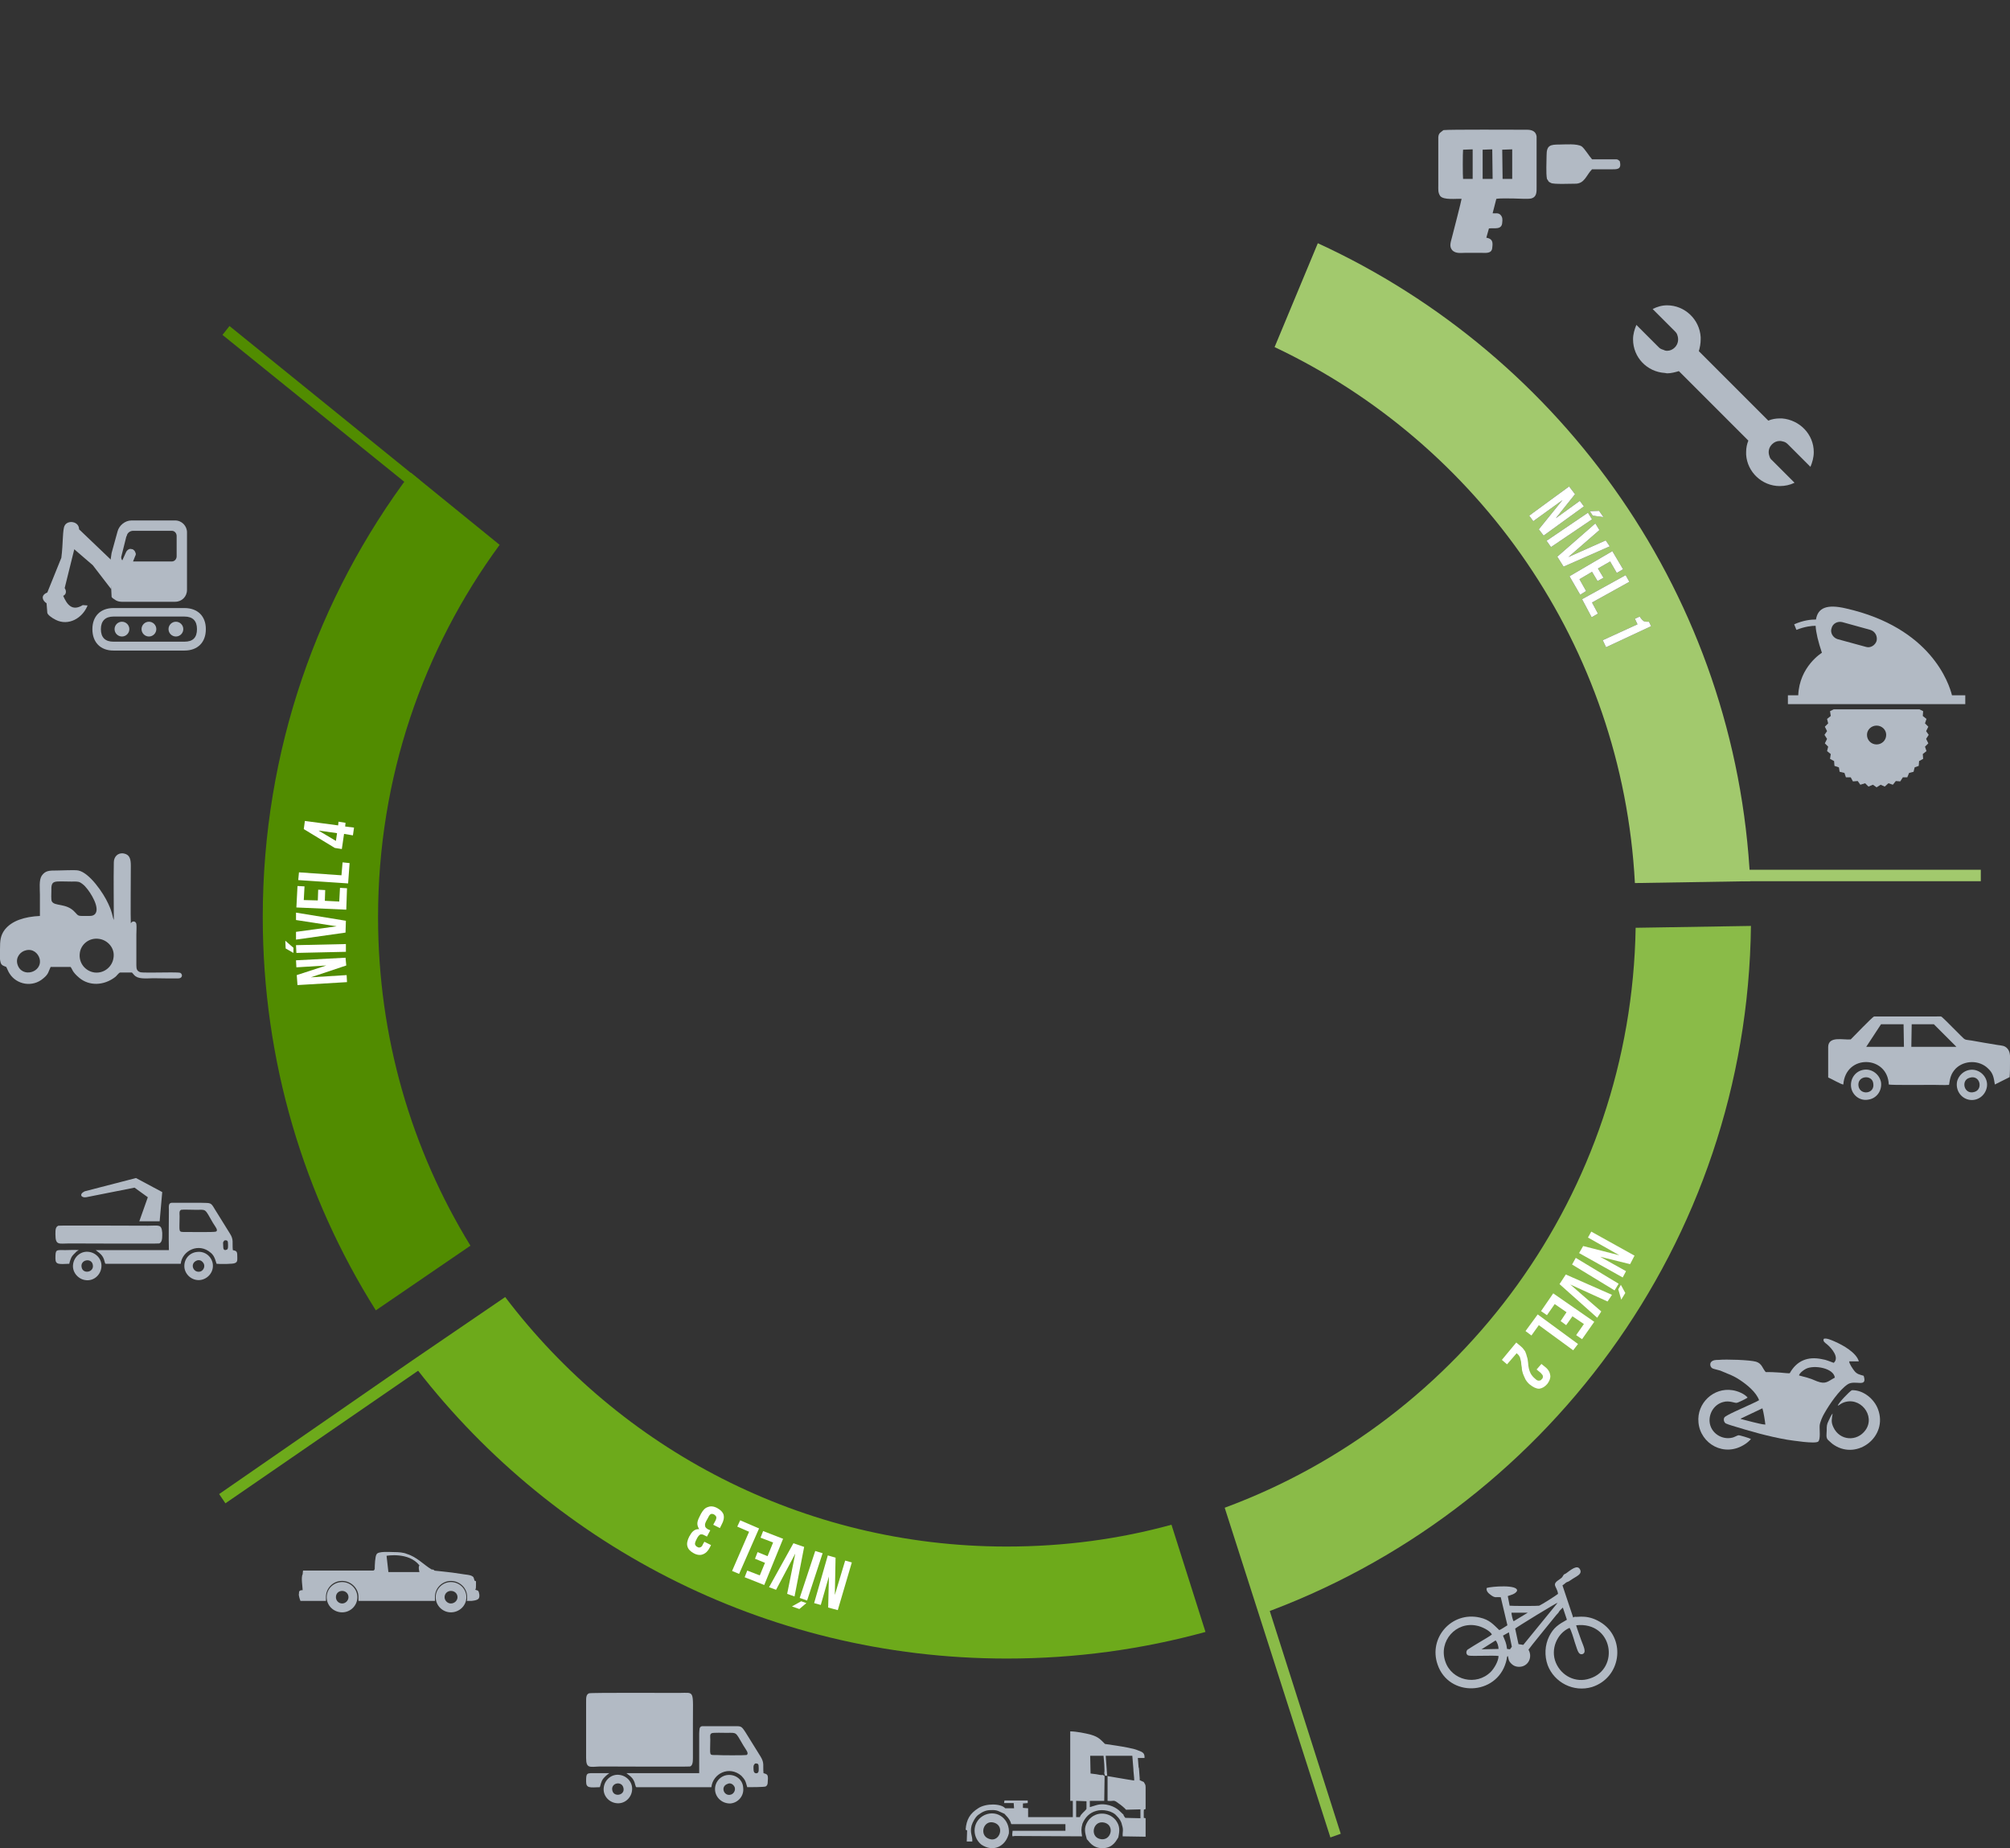 <?xml version="1.0" encoding="UTF-8"?>
<!DOCTYPE svg PUBLIC "-//W3C//DTD SVG 1.1//EN" "http://www.w3.org/Graphics/SVG/1.1/DTD/svg11.dtd">
<!-- Creator: CorelDRAW X7 -->
<svg xmlns="http://www.w3.org/2000/svg" xml:space="preserve" width="5439px" height="5000px" version="1.1" style="shape-rendering:geometricPrecision; text-rendering:geometricPrecision; image-rendering:optimizeQuality; fill-rule:evenodd; clip-rule:evenodd"
viewBox="0 0 5439 5000"
 xmlns:xlink="http://www.w3.org/1999/xlink"
 enable-background="new 0 0 1000 600">
 <rect x="0" y="0" width="5439" height="5000" fill="#333333" stroke="none"/>
 <defs>
  <style type="text/css">
   <![CDATA[
    .fil8 {fill:#35393D}
    .fil3 {fill:#518C00}
    .fil6 {fill:#606060}
    .fil4 {fill:#6DAA1B}
    .fil7 {fill:#7E7E7E}
    .fil5 {fill:#8ABB48}
    .fil2 {fill:#A2C96D}
    .fil0 {fill:#B2BAC4}
    .fil1 {fill:#B2BAC4}
    .fil9 {fill:white}
   ]]>
  </style>
 </defs>
 <g id="Camada_x0020_1">
  <g id="_280280685440">
   <path class="fil0" d="M4710 3838l59 -28c3,9 7,34 8,44 -8,0 -26,-5 -35,-7l-31 -8c-1,-1 -1,-1 -1,-1zm158 -117c2,-7 13,-15 19,-18 22,-11 75,-2 78,24 -19,10 -24,19 -48,10 -25,-11 -29,-10 -49,-16zm150 -12c-4,-5 -15,-21 -14,-26l26 0c-7,-24 -43,-44 -66,-54 -7,-3 -22,-10 -29,-7 -3,7 4,11 9,15 13,11 34,36 18,50 -12,-4 -19,-8 -32,-10 -38,-8 -68,4 -87,38 -5,1 -25,-2 -32,-2 -11,-1 -22,-1 -33,-1 -9,-10 -10,-23 -26,-28 -17,-5 -82,-7 -101,-5 -7,0 -16,0 -21,6 -4,5 -2,14 4,17 4,2 15,4 21,6 6,3 13,5 19,8 11,4 25,11 35,18 18,12 43,32 51,54 -4,3 -25,12 -31,15 -10,5 -60,26 -63,32 -3,5 -1,13 4,16 2,1 13,5 17,6 49,15 97,29 149,38 14,2 76,12 84,5 7,-6 3,-34 4,-44 1,-9 8,-25 13,-33 13,-23 40,-63 63,-78 20,-13 54,11 43,-23 -10,-3 -18,-4 -25,-13z"/>
   <path class="fil0" d="M4973 3803c3,-1 9,-6 14,-8 46,-19 89,35 61,74 -23,32 -70,29 -87,-8 -7,-15 -4,-22 -2,-37 -3,3 -9,15 -11,20 -5,10 -5,14 -5,26 0,8 -3,20 4,26 7,6 9,9 17,14 63,40 145,-24 118,-97 -10,-28 -40,-53 -71,-52 -7,4 -37,35 -38,42z"/>
   <path class="fil0" d="M4738 3893c-3,-2 -32,-11 -34,-10 -2,0 -11,5 -15,6 -29,8 -61,-12 -63,-44 -1,-24 14,-46 37,-52 17,-5 33,4 37,2 3,0 27,-12 29,-14 -8,-10 -27,-18 -41,-20 -51,-8 -97,35 -92,87 5,58 70,96 126,59 5,-3 13,-10 16,-14z"/>
  </g>
  <path class="fil0" d="M4047 4438c5,5 8,16 8,23l-46 1 38 -24zm36 -22l8 39 -5 7 -8 -1c-2,-17 -5,-21 -11,-36l16 -9zm-28 64c0,14 -12,34 -21,43 -39,39 -106,23 -123,-28 -19,-55 29,-109 85,-97 12,2 36,13 41,24 -3,3 -27,17 -32,20 -7,4 -28,17 -34,21 -5,5 -4,15 4,16 8,2 65,-1 80,1zm210 -83c100,-11 119,118 37,144 -38,13 -77,-7 -92,-43 -15,-36 3,-79 37,-94 4,4 12,31 14,38 7,19 9,36 21,33 12,-4 3,-21 -3,-37 -4,-12 -11,-30 -14,-41zm-169 -11c-3,-3 -6,-19 -6,-23l44 0 -38 23zm4 20c4,-4 110,-69 115,-70l-93 114 -13 -2 -9 -42zm-77 -110c-2,8 4,14 11,19 12,9 14,5 27,6l18 76c-5,3 -18,12 -22,13 -16,-15 -26,-28 -53,-34 -76,-17 -139,55 -114,127 30,89 159,85 185,-6 1,-3 1,-5 2,-8 1,-4 0,-7 3,-9 3,7 0,13 12,23 7,6 18,8 28,5 19,-6 26,-28 16,-45 2,-4 61,-76 69,-86 4,-5 8,-10 12,-14 1,-2 3,-5 5,-7l7 -7 11 33c-23,13 -36,21 -48,45 -12,24 -13,53 -4,78 18,47 70,74 120,59 78,-25 92,-127 28,-172 -38,-26 -66,-16 -75,-18l-4 2 -29 -87c3,-2 6,-4 9,-7 4,-3 6,-2 10,-5 6,-4 12,-8 19,-12 6,-4 14,-9 10,-18 -7,-16 -25,0 -39,10 -6,3 -5,2 -8,7 -2,4 -5,6 -8,8 -25,16 -8,18 -5,40 -6,5 -44,29 -51,32 -3,1 -74,1 -80,0l-5 -26c8,-3 20,-5 25,-14 4,-18 -70,-12 -82,-8z"/>
  <g id="_280280684288">
   <path class="fil1" d="M1594 4581c-8,3 -8,12 -8,22l0 153c0,29 10,24 37,23 12,0 239,1 244,0 7,-2 8,-12 8,-22l0 -92c0,-96 6,-85 -38,-85 -24,0 -239,-1 -243,1z"/>
   <path class="fil1" d="M2043 4771c9,-1 10,2 10,11 0,5 1,13 -4,15 -8,2 -10,-4 -10,-11 0,-9 -1,-9 4,-15zm-117 -82c3,-2 34,-1 40,-1 29,0 23,-4 46,35 6,10 16,21 8,25 -4,1 -71,1 -81,0 -22,0 -17,3 -17,-42 0,-7 -2,-15 4,-17zm-34 108l-197 0c8,7 20,12 24,32 0,0 1,2 1,3 1,2 0,2 2,3l203 0c4,-37 48,-59 81,-31 3,3 8,9 10,13 3,6 4,12 6,18 8,0 46,0 50,-2 7,-4 5,-12 6,-21 0,-11 -2,-12 -12,-15 -2,-21 3,-27 -8,-45l-41 -66c-12,-18 -11,-16 -37,-16l-80 0c-9,1 -7,11 -8,19 0,36 0,73 0,108z"/>
   <path class="fil1" d="M1969 4826c8,-4 16,2 19,9 3,9 -3,18 -10,20 -19,6 -30,-22 -9,-29zm-34 18c2,20 20,36 42,35 20,-2 37,-20 34,-43 -1,-20 -19,-36 -42,-34 -20,2 -36,20 -34,42z"/>
   <path class="fil1" d="M1657 4844c-5,-21 26,-27 30,-7 5,20 -26,26 -30,7zm53 2c4,-23 -13,-41 -32,-44 -23,-4 -41,13 -44,32 -4,23 13,41 32,44 23,4 41,-13 44,-32z"/>
   <path class="fil1" d="M1623 4835c0,0 0,-1 0,-1 0,0 1,-1 1,-1 1,-5 -1,3 0,-1 4,-13 4,-17 16,-28 3,-3 5,-4 9,-7 -11,0 -24,0 -35,0 -27,0 -28,-2 -28,23 0,18 10,16 37,15z"/>
  </g>
  <g id="_280280737856">
   <path class="fil0" d="M5173 2771l60 0 61 61 -122 0 1 -61zm-83 0l61 0 1 61 -102 0 40 -61zm-82 41c-20,2 -60,-10 -61,20l0 83c8,3 35,19 41,19 6,-83 120,-79 123,0 6,2 102,1 122,1 13,0 29,1 41,0 3,-19 5,-30 18,-44 23,-23 64,-24 88,0 14,13 15,25 18,43l40 -20c1,-12 1,-27 1,-40 0,-11 2,-26 -6,-36 -8,-10 -16,-9 -28,-11 -12,-2 -24,-4 -36,-6 -11,-2 -23,-4 -34,-6 -19,-3 -16,0 -29,-13l-41 -41c-16,-14 -6,-11 -30,-11l-164 0c-4,1 -57,56 -63,62z"/>
   <path class="fil0" d="M5029 2938c-4,-28 37,-32 40,-7 5,29 -36,33 -40,7zm-20 3c3,22 24,38 46,34 23,-3 38,-24 35,-47 -4,-21 -24,-37 -46,-34 -23,3 -38,24 -35,47z"/>
   <path class="fil0" d="M5329 2916c29,-10 38,31 14,38 -28,9 -38,-31 -14,-38zm47 27c5,-22 -10,-43 -31,-48 -22,-5 -43,9 -49,30 -5,23 9,45 31,50 23,5 44,-10 49,-32z"/>
  </g>
  <path class="fil0" d="M47 2608c11,40 70,23 60,-15 -4,-14 -18,-27 -37,-22 -14,3 -28,18 -23,37zm260 -16c5,-27 -16,-49 -39,-52 -27,-4 -49,15 -52,38 -4,28 16,50 40,53 27,3 48,-17 51,-39zm-167 -154c7,15 40,4 63,30 10,11 8,10 31,10 9,0 17,1 23,-5 15,-16 -12,-59 -25,-73 -3,-4 -9,-9 -14,-12 -6,-4 -16,-3 -24,-3 -48,0 -56,-6 -55,26 0,6 -1,22 1,27zm214 60c4,-8 14,-6 15,2 1,8 0,20 0,28l0 84c0,10 2,15 10,18 5,2 46,1 55,1 8,0 50,-1 54,1 7,4 6,15 -6,15 -9,0 -19,0 -28,0 -19,0 -38,-1 -56,0 -9,0 -18,0 -26,-3 -9,-4 -9,-7 -15,-13l-32 0c-4,1 -10,10 -13,12 -31,24 -71,25 -98,2 -19,-16 -18,-23 -23,-29l-54 0c-6,12 -5,19 -20,31 -29,25 -72,17 -91,-13 -4,-6 -5,-10 -9,-18 -9,-4 -14,-4 -16,-15 -2,-6 -1,-25 -1,-33 0,-23 1,-37 13,-53 19,-24 53,-35 95,-37 0,-19 0,-38 0,-57 0,-17 -3,-40 5,-52 10,-14 20,-14 42,-14 13,0 47,-2 57,0 30,6 68,61 81,90 3,7 6,13 8,20 3,8 4,17 7,24 0,-51 -1,-106 0,-156 0,-15 11,-27 27,-24 16,3 19,15 19,33 0,21 -1,146 0,156z"/>
  <g id="_280280736032">
   <path class="fil0" d="M3985 404l-26 1c-1,7 -1,73 0,79l26 0 0 -80zm53 0l-26 1 0 79 27 0 -1 -80zm54 0l-27 1 1 79 26 0 0 -80zm66 55c0,16 0,31 0,46 0,14 1,28 -15,32 -8,2 -37,0 -47,0 -12,0 -36,-1 -47,1l-10 39c8,1 15,-2 21,4 6,6 6,13 5,21 -1,21 -22,14 -36,16l-7 25c17,3 18,12 16,27 -1,17 -18,14 -30,14 -14,0 -28,0 -43,0 -11,0 -27,3 -36,-8 -8,-10 -3,-22 0,-34 4,-15 25,-97 26,-104 -14,-1 -49,4 -58,-8 -6,-9 -5,-17 -5,-28l0 -99c0,-10 0,-22 0,-32 1,-12 7,-13 14,-19 14,-2 198,-1 226,-1 13,0 24,4 26,18l0 90z"/>
   <path class="fil0" d="M4383 436c6,24 -8,22 -26,22 -16,0 -32,0 -49,0 -16,16 -20,40 -47,39 -11,0 -57,2 -64,-2 -9,-4 -6,-5 -11,-11 -3,-16 -1,-46 -1,-64 0,-27 10,-29 35,-29 15,0 47,-3 60,5 8,6 20,26 28,35l61 0c9,0 8,0 14,5z"/>
  </g>
  <g id="_280280734528">
   <path class="fil1" d="M158 3316c-8,3 -8,12 -8,22l0 2c0,30 10,24 37,24 12,0 239,1 244,0 7,-3 8,-12 8,-22l0 -7c-2,-24 -9,-19 -38,-19 -24,0 -239,-1 -243,0z"/>
   <path class="fil1" d="M607 3356c9,-2 10,2 10,10 0,6 1,14 -4,15 -8,3 -9,-3 -9,-10 0,-9 -2,-9 3,-15zm-117 -83c3,-1 34,0 40,0 29,0 23,-5 46,35 6,10 16,21 8,24 -3,2 -71,1 -81,1 -22,0 -17,2 -17,-43 0,-6 -2,-14 4,-17zm-33 109l-198 0c8,7 20,12 24,31 0,1 1,3 1,3 1,3 0,2 2,3l203 0c4,-36 49,-58 81,-30 3,2 8,8 10,13 3,6 4,12 6,17 8,1 46,1 50,-2 8,-3 6,-11 6,-20 0,-11 -2,-13 -12,-15 -2,-21 3,-28 -8,-45l-41 -66c-11,-19 -11,-16 -37,-17l-80 0c-9,1 -7,11 -7,20 0,35 -1,72 0,108z"/>
   <path class="fil1" d="M533 3410c9,-3 16,3 19,10 3,9 -3,18 -10,20 -19,5 -30,-22 -9,-30zm-34 19c2,19 20,36 42,34 20,-2 37,-20 35,-42 -2,-20 -20,-37 -43,-34 -20,2 -36,19 -34,42z"/>
   <path class="fil1" d="M221 3429c-5,-21 26,-27 30,-8 5,21 -26,27 -30,8zm53 2c4,-23 -13,-41 -32,-44 -23,-4 -41,13 -44,32 -4,22 13,41 32,44 23,4 41,-13 44,-32z"/>
   <path class="fil1" d="M187 3419c0,0 0,0 0,0 0,0 1,-1 1,-1 2,-5 -1,3 0,-2 4,-12 4,-16 16,-27 3,-4 5,-4 9,-7 -11,-1 -24,0 -35,0 -27,0 -28,-3 -28,23 0,17 10,15 37,14z"/>
   <path class="fil1" d="M400 3239l-23 65 55 0 7 -79 -71 -38 -139 36c-16,8 -9,18 4,16l131 -26 36 26z"/>
  </g>
  <polygon class="fil2" points="5360,2353 4714,2353 4714,2384 5360,2384 "/>
  <path class="fil3" d="M1017 3545l256 -175c-159,-259 -250,-563 -250,-889 0,-377 122,-725 329,-1007l-240 -195c-252,335 -401,751 -401,1202 0,391 112,756 306,1064z"/>
  <path class="fil2" d="M3449 939c552,261 941,808 975,1450l312 -5c-37,-767 -506,-1421 -1170,-1726l-117 281z"/>
  <path class="fil4" d="M3170 4125c-142,39 -291,59 -446,59 -554,0 -1046,-265 -1357,-675l-255 174c368,488 953,804 1612,804 187,0 367,-25 538,-72l-92 -290z"/>
  <path class="fil5" d="M4426 2510c-12,721 -471,1332 -1112,1569l93 290c769,-276 1321,-1005 1331,-1864l-312 5z"/>
  <polygon class="fil3" points="602,906 621,882 1136,1299 1117,1322 "/>
  <polygon class="fil4" points="610,4067 593,4042 1112,3683 1142,3701 "/>
  <polygon class="fil5" points="3628,4961 3600,4971 3407,4369 3432,4346 "/>
  <g id="_280280731776">
   <path class="fil1" d="M2989 4931c-31,-8 -41,37 -13,44 30,8 42,-36 13,-44zm37 40c-5,7 -13,28 -41,29 -30,1 -39,-21 -44,-24 -5,-18 -9,-30 2,-48 17,-27 55,-29 76,-4 12,16 11,29 7,47z"/>
   <path class="fil1" d="M2690 4931c-29,-9 -42,35 -13,44 28,10 43,-35 13,-44zm40 29c-9,36 -43,52 -75,30 -27,-23 -23,-65 10,-80 35,-15 68,13 65,50z"/>
   <path class="fil1" d="M2746 4967l-6 1c-2,-4 0,-10 0,-15l19 0c-2,5 -9,12 -13,14zm-26 -75l3 0c0,5 0,3 -2,6 -4,-1 -5,-1 -6,-3l4 2c-1,5 1,2 -3,5 2,1 1,-1 2,4 0,0 0,1 0,1 0,-1 0,0 0,0 -15,-6 -18,-11 -37,-10 -14,0 -23,5 -34,13 -7,5 -15,19 -18,29 -5,21 3,27 2,43l-15 0 1 -30 -4 -2c2,-28 12,-44 34,-58 21,-14 62,-13 73,0zm361 -111l1 3 -3 1 -1 4c-5,1 -3,-1 -5,3l-6 -2 0 -3 -3 -37 -72 0 4 54 -6 0 -2 -7c2,-7 -1,-38 -2,-47l-36 0 1 48 16 2 2 3c0,0 -1,-1 -1,1 0,3 0,1 1,4 0,0 1,-1 1,-1 0,0 0,0 0,0l-2 1c0,0 0,1 -1,1l4 2c0,0 -1,1 -1,1l10 -1c-2,-1 -2,-1 -2,-3l3 1c3,10 1,45 1,59l-37 0c1,7 1,2 2,9 1,-4 0,-1 -1,-3 -2,4 -1,10 0,15 -5,1 -2,0 -4,2 1,-3 1,-1 -2,-3l0 -15 -28 -1 0 44 10 0 10 -5c0,0 0,0 0,0 4,5 2,5 -2,7 1,5 2,3 -1,3 -1,6 0,3 -2,8 0,0 0,0 -2,-2l0 6c4,4 0,1 4,1 -4,14 -3,20 -1,34l-182 -1c4,-2 11,-9 13,-14l124 0 0 -18 -146 0 -1 -1c-3,-14 -17,-25 -18,-27 0,0 0,-1 0,0 0,0 0,-1 0,-1 -1,-5 0,-3 -2,-4 4,-3 2,0 3,-5l-4 -2c1,2 2,2 6,3 2,-3 2,-1 2,-6l-3 0 24 0 -1 -14 -26 0 1 -7 63 0 0 7 -13 1 0 12 14 1 0 24 121 0 0 -44 -7 0 0 -188c16,0 41,5 56,9 20,6 25,12 38,25 20,3 42,6 62,10 10,2 20,4 29,8 11,4 17,7 16,20l-18 0 2 25zm-2 21c0,5 0,3 -3,4 -1,-3 0,-6 0,-10 0,-1 0,-1 0,-2 3,3 3,2 3,8zm-3 -8c0,1 0,1 0,2 0,4 -1,7 0,10 3,-1 3,1 3,-4 0,-6 0,-5 -3,-8zm8 17l-9 1 -1 -4 -5 3 -2 -21 6 2c2,-4 0,-2 5,-3l1 -4 3 -1 2 27zm-40 2l6 1 19 3 0 -6 5 -3 1 4 9 -1 0 5 11 5c3,6 5,6 5,14l0 59c-6,4 -5,-6 -5,24l5 1 0 50 -62 -1c-1,-12 3,-16 -2,-31 -2,-10 -7,-17 -14,-24 6,0 2,0 4,-2 -4,-8 -1,-1 -7,-4 -2,-2 -1,-4 -5,-5l1 -2c0,0 -2,-1 -2,-1 5,-1 2,1 2,-3l3 0c4,5 10,2 7,7l2 1c0,0 1,0 1,0 1,1 1,0 0,4 0,0 1,-1 1,0 2,5 -1,-3 4,1l3 3c0,8 2,0 3,10 8,1 20,1 28,1 4,0 7,0 11,0 8,0 5,0 10,-3l1 -19c0,0 -1,-3 -1,-3 -1,-4 1,-1 -2,-3l-39 1c-3,-4 -15,-14 -20,-17 -15,-12 -12,-5 -30,-7l0 -67 47 8zm-59 -11l4 3 -1 67 -39 0 0 17c16,-4 27,-12 53,-5 24,7 32,21 38,25 0,3 3,6 5,9l41 1 0 -24c3,2 1,-1 2,3 0,0 1,3 1,3l-1 19c-5,3 -2,3 -10,3 -4,0 -7,0 -11,0 -8,0 -20,0 -28,-1 -1,-10 -3,-2 -3,-10l-3 -3c-5,-4 -2,4 -4,-1 0,-1 -1,0 -1,0 1,-4 1,-3 0,-4 0,0 -1,0 -1,0l-2 -1c3,-5 -3,-2 -7,-7l-3 0c0,4 3,2 -2,3 0,0 2,1 2,1l-1 2c4,1 3,3 5,5 6,3 3,-4 7,4 -2,2 2,2 -4,2 -11,-14 -38,-19 -55,-14 -19,5 -31,18 -38,35 -4,0 0,3 -4,-1l0 -6c2,2 2,2 2,2 2,-5 1,-2 2,-8 3,0 2,2 1,-3 4,-2 6,-2 2,-7 0,0 0,0 0,0l-10 5c3,-9 13,-15 18,-22l0 -6c3,2 3,0 2,3 2,-2 -1,-1 4,-2 -1,-5 -2,-11 0,-15 1,2 2,-1 1,3 -1,-7 -1,-2 -2,-9l37 0c0,-14 2,-49 -1,-59l-3 -1c0,2 0,2 2,3l-10 1c0,0 1,-1 1,-1l-4 -2c1,0 1,-1 1,-1l2 -1c0,0 0,0 0,0 0,0 -1,1 -1,1 -1,-3 -1,-1 -1,-4 0,-2 1,-1 1,-1l-2 -3c6,1 12,3 18,2z"/>
  </g>
  <g id="_280280730848">
   <path class="fil1" d="M5282 1881c-8,-32 -57,-183 -287,-235 -51,-12 -76,-2 -81,30 -14,0 -34,2 -59,13l6 15c23,-9 41,-11 52,-11 1,19 7,43 17,73 0,0 -61,37 -64,115l-28 0 0 24 480 0 0 -24 -36 0 0 0zm-204 -147c-4,12 -17,20 -29,16l-77 -21c-12,-4 -20,-17 -16,-29 3,-13 16,-20 29,-17l76 21c13,4 20,17 17,30z"/>
   <path class="fil1" d="M5212 1978l6 -12 -9 -9 4 -12 -10 -8 1 -13 -10 -5 -232 0 -10 5 2 13 -10 8 3 12 -9 9 6 12 -7 10 7 11 -6 12 9 9 -3 12 10 8 -2 13 11 6 1 13 12 4 2 12 13 3 4 12 13 0 6 11 13 -1 7 10 13 -4 9 9 12 -5 10 7 11 -7 11 5 10 -9 12 4 8 -10 12 1 7 -11 12 0 5 -12 12 -3 3 -12 11 -4 1 -13 11 -6 -1 -13 10 -8 -4 -12 9 -9 -6 -12 7 -11 -7 -10zm-134 36c-14,0 -26,-11 -26,-26 0,-14 12,-25 26,-25 14,0 26,11 26,25 0,15 -12,26 -26,26z"/>
  </g>
  <path class="fil1" d="M4816 1193c4,0 7,1 11,2 4,1 8,4 11,7l61 61c5,-12 9,-25 9,-40 0,-48 -38,-87 -86,-91l-6 0c-11,0 -22,2 -31,6l-188 -188c3,-10 5,-21 5,-32l0 -6c-3,-48 -43,-86 -91,-86 -14,0 -27,4 -39,10l60 60c4,4 6,7 7,11 4,11 2,24 -7,33 -6,6 -13,9 -21,9 -4,0 -7,-1 -11,-3 -4,-1 -8,-3 -11,-6l-61 -61c-5,12 -9,25 -9,39 0,49 38,88 86,91l6 1c11,0 22,-3 32,-6l188 188c-4,10 -6,20 -6,31l0 7c3,47 43,85 91,85 14,0 28,-3 40,-9l-61 -61c-4,-3 -6,-7 -7,-11 -4,-11 -2,-23 7,-32 6,-6 13,-9 21,-9z"/>
  <g id="_280280728096">
   <path class="fil1" d="M301 1594l2 -77 -89 -85c0,-22 -31,-26 -39,-10 -6,10 -4,49 -9,87l-38 94c-20,8 -12,23 -2,29l2 26c1,5 11,13 23,19 34,17 72,-4 86,-39l-13 -1c-29,18 -43,-2 -53,-25 9,-4 9,-14 4,-21l26 -105 50 43 50 65z"/>
   <g>
    <path class="fil1" d="M301 1594l1 21c2,3 5,5 7,6 6,5 13,7 20,7l145 0c18,0 32,-14 32,-32l0 -156c0,-17 -14,-32 -32,-32l-118 0c-18,0 -34,14 -38,30l-16 58 0 0c-2,11 -4,27 -5,41l4 57zm65 -90c2,-3 2,-7 0,-10 -1,-4 -4,-6 -7,-8 -2,0 -4,-1 -6,-1 -5,0 -10,4 -12,9l-10 22c-2,-2 -3,-5 -3,-9l14 -56 1 -1c1,-8 9,-14 17,-14l105 0c7,0 13,6 13,14l0 55c0,8 -6,14 -13,14l-105 0 6 -15z"/>
    <path class="fil1" d="M330 1682c-11,0 -20,9 -20,20 0,11 9,20 20,20 11,0 20,-9 20,-20 0,-11 -9,-20 -20,-20z"/>
    <path class="fil1" d="M403 1682c-11,0 -20,9 -20,20 0,11 9,20 20,20 11,0 20,-9 20,-20 0,-11 -9,-20 -20,-20z"/>
    <path class="fil1" d="M476 1682c-11,0 -20,9 -20,20 0,11 9,20 20,20 11,0 20,-9 20,-20 0,-11 -9,-20 -20,-20z"/>
    <path class="fil1" d="M499 1645l-192 0c-35,0 -57,22 -57,57 0,36 22,58 57,58l192 0c36,0 58,-22 58,-58 0,-35 -22,-57 -58,-57zm0 91l-192 0c-22,0 -34,-11 -34,-34 0,-22 12,-34 34,-34l192 0c23,0 34,12 34,34 0,23 -11,34 -34,34z"/>
   </g>
  </g>
  <polygon class="fil6" points="5107,4739 5365,4563 "/>
  <polygon class="fil7" points="4927,4835 5107,4739 "/>
  <g id="_280280727520">
   <path class="fil1" d="M1294 4304c-2,-2 -6,-2 -8,-3 2,-2 2,-8 2,-12 0,-4 0,-7 0,-11 -1,-1 -2,-1 -3,-1 -3,-4 -2,-10 -6,-12 -6,-5 -21,-5 -31,-7 -28,-5 -78,-9 -72,-9 -2,-1 -2,-3 -7,-3 0,1 0,0 -1,0 -22,-13 -40,-34 -67,-42 -9,-4 -22,-5 -34,-5 -12,0 -44,-3 -48,6 -4,5 -5,30 -5,40 -2,5 -5,4 -5,4l-189 0c0,0 -1,7 -1,10 -5,8 0,35 0,43 -3,0 -6,0 -8,2 -2,1 -2,3 -2,7 -2,5 4,20 4,20l69 0c0,-1 0,-2 0,-3l0 -8c0,-23 19,-43 43,-43l1 0c24,0 44,20 44,43l0 8c0,1 0,2 0,3l207 0c0,-1 0,-2 0,-2l0 -9c0,-24 20,-43 43,-43 24,0 44,19 44,43l0 9c0,0 -1,1 -1,2l13 0c0,0 15,-1 19,-6 4,-5 2,-17 -1,-21zm-159 -51l-84 0 -5 -44c0,0 60,-11 89,26 -4,4 0,18 0,18z"/>
   <path class="fil1" d="M926 4280c22,0 41,18 41,41 0,23 -19,41 -41,41 -23,0 -42,-18 -42,-41 0,-23 19,-41 42,-41zm0 24c9,0 17,7 17,17 0,9 -8,17 -17,17 -10,0 -17,-8 -17,-17 0,-10 7,-17 17,-17z"/>
   <path class="fil1" d="M1220 4280c23,0 42,18 42,41 0,23 -19,41 -42,41 -22,0 -41,-18 -41,-41 0,-23 19,-41 41,-41zm0 24c10,0 18,7 18,17 0,9 -8,17 -18,17 -9,0 -17,-8 -17,-17 0,-10 8,-17 17,-17z"/>
  </g>
  <path class="fil8" d="M4228 1353l-79 57 -11 -15 108 -79 16 21 -52 65 65 -47 11 15 -109 79 -13 -17 64 -79zm69 34l11 18 -111 75 -12 -17 112 -76zm42 12l-29 -4 -8 -12 25 -1 12 17zm-95 108l101 -45 11 16 -125 55 -17 -27 103 -90 11 18 -84 73zm80 31l15 25 -16 9 -15 -25 -34 20 18 32 -16 10 -29 -50 116 -68 29 49 -17 10 -18 -31 -33 19zm75 18l10 18 -101 56 16 30 -17 10 -26 -49 118 -65zm38 112c2,3 4,6 6,8 2,2 4,4 6,5 2,0 4,1 6,1 3,0 5,0 7,0l6 12 -122 57 -9 -19 94 -43 -7 -15 13 -6z"/>
  <path class="fil9" d="M4228 1353l-79 57 -11 -15 108 -79 16 21 -52 65 65 -47 11 15 -109 79 -13 -17 64 -79zm69 34l11 18 -111 75 -12 -17 112 -76zm42 12l-29 -4 -8 -12 25 -1 12 17zm-95 108l101 -45 11 16 -125 55 -17 -27 103 -90 11 18 -84 73zm80 31l15 25 -16 9 -15 -25 -34 20 18 32 -16 10 -29 -50 116 -68 29 49 -17 10 -18 -31 -33 19zm75 18l10 18 -101 56 16 30 -17 10 -26 -49 118 -65zm38 112c2,3 4,6 6,8 2,2 4,4 6,5 2,0 4,1 6,1 3,0 5,0 7,0l6 12 -122 57 -9 -19 94 -43 -7 -15 13 -6z"/>
  <path class="fil9" d="M4382 3396l-85 -48 9 -16 117 65 -12 23 -81 -20 70 39 -9 17 -118 -66 11 -19 98 25zm-2 77l-11 18 -115 -70 10 -18 116 70zm7 43l-8 -28 7 -12 12 22 -11 18zm-138 -41l84 73 -11 17 -102 -91 17 -26 125 55 -12 18 -101 -46zm6 86l-17 24 -15 -11 16 -24 -32 -22 -21 30 -16 -11 33 -48 111 77 -33 47 -16 -11 21 -30 -31 -21zm15 75l-13 17 -93 -68 -20 28 -16 -12 33 -45 109 80zm-116 94c4,4 8,6 11,5 3,0 5,-1 7,-4 3,-2 3,-5 3,-8 0,-2 -2,-5 -6,-9l-11 -9 13 -15 10 8c9,7 13,15 14,23 1,7 -2,15 -8,23 -7,8 -14,12 -22,13 -8,0 -16,-4 -25,-11 -5,-4 -9,-9 -12,-14 -3,-6 -5,-11 -7,-16 -2,-6 -3,-11 -3,-16 -1,-6 -2,-11 -2,-16 -1,-4 -2,-8 -3,-12 -2,-4 -4,-7 -7,-9 -1,-1 -1,-2 -2,-2l-26 30 -14 -12 39 -47 13 11c5,4 8,9 11,13 2,5 4,10 5,15 2,5 2,10 3,16 0,5 1,10 2,15 1,5 3,10 5,14 3,5 7,10 12,14z"/>
  <path class="fil9" d="M2259 4315l28 -93 18 5 -38 129 -26 -7 2 -84 -22 77 -18 -5 37 -129 21 6 -2 101zm-75 15l-20 -7 42 -127 20 6 -42 128zm-41 16l25 -14 14 5 -19 16 -20 -7zm9 -143l-52 98 -19 -7 66 -119 29 10 -26 134 -20 -7 22 -109zm-82 25l-27 -11 7 -18 27 11 15 -37 -34 -13 7 -18 54 21 -51 125 -53 -21 7 -18 34 13 14 -34zm-70 30l-19 -8 46 -106 -32 -14 8 -17 51 22 -54 123zm-116 -92c-3,6 -4,10 -3,13 1,2 3,5 6,6 3,2 5,2 8,1 3,-1 5,-3 7,-8l4 -7 18 9 -3 6c-5,10 -11,16 -19,19 -7,3 -16,2 -25,-3 -9,-5 -15,-11 -17,-19 -2,-7 0,-16 5,-26l2 -3c6,-12 15,-18 25,-17 -3,-5 -5,-10 -5,-15 0,-5 2,-11 5,-17l5 -10c5,-9 11,-16 19,-18 7,-3 16,-2 25,3 9,5 15,11 17,18 2,8 0,17 -5,26l-5 10 -18 -9 6 -11c2,-4 3,-8 2,-11 -1,-2 -3,-4 -6,-6 -3,-1 -5,-2 -8,-1 -3,1 -5,4 -8,10l-5 9c-3,6 -4,10 -3,13 0,4 3,6 7,9l7 3 -9 17 -8 -4c-3,-2 -6,-2 -9,-2 -3,1 -6,4 -9,9l-3 6z"/>
  <path class="fil9" d="M841 2644l97 -6 1 19 -134 8 -2 -27 80 -26 -81 5 -1 -19 134 -7 2 21 -96 32zm-39 -66l-1 -21 135 -3 0 21 -134 3zm-30 -33l22 19 0 14 -21 -12 -1 -21zm139 -39l-110 -17 0 -20 135 22 -1 32 -134 19 0 -21 110 -15zm-51 -70l1 -29 19 1 -1 29 39 2 2 -37 19 1 -2 58 -135 -6 3 -58 19 1 -2 37 38 1zm-53 -55l2 -21 115 8 3 -35 19 2 -4 55 -135 -9zm99 -87l-84 -51 3 -22 90 12 1 -10 19 3 -1 10 24 3 -3 21 -24 -4 -6 41 -19 -3zm6 -40l-50 -7 47 28 3 -21z"/>
 </g>
</svg>
